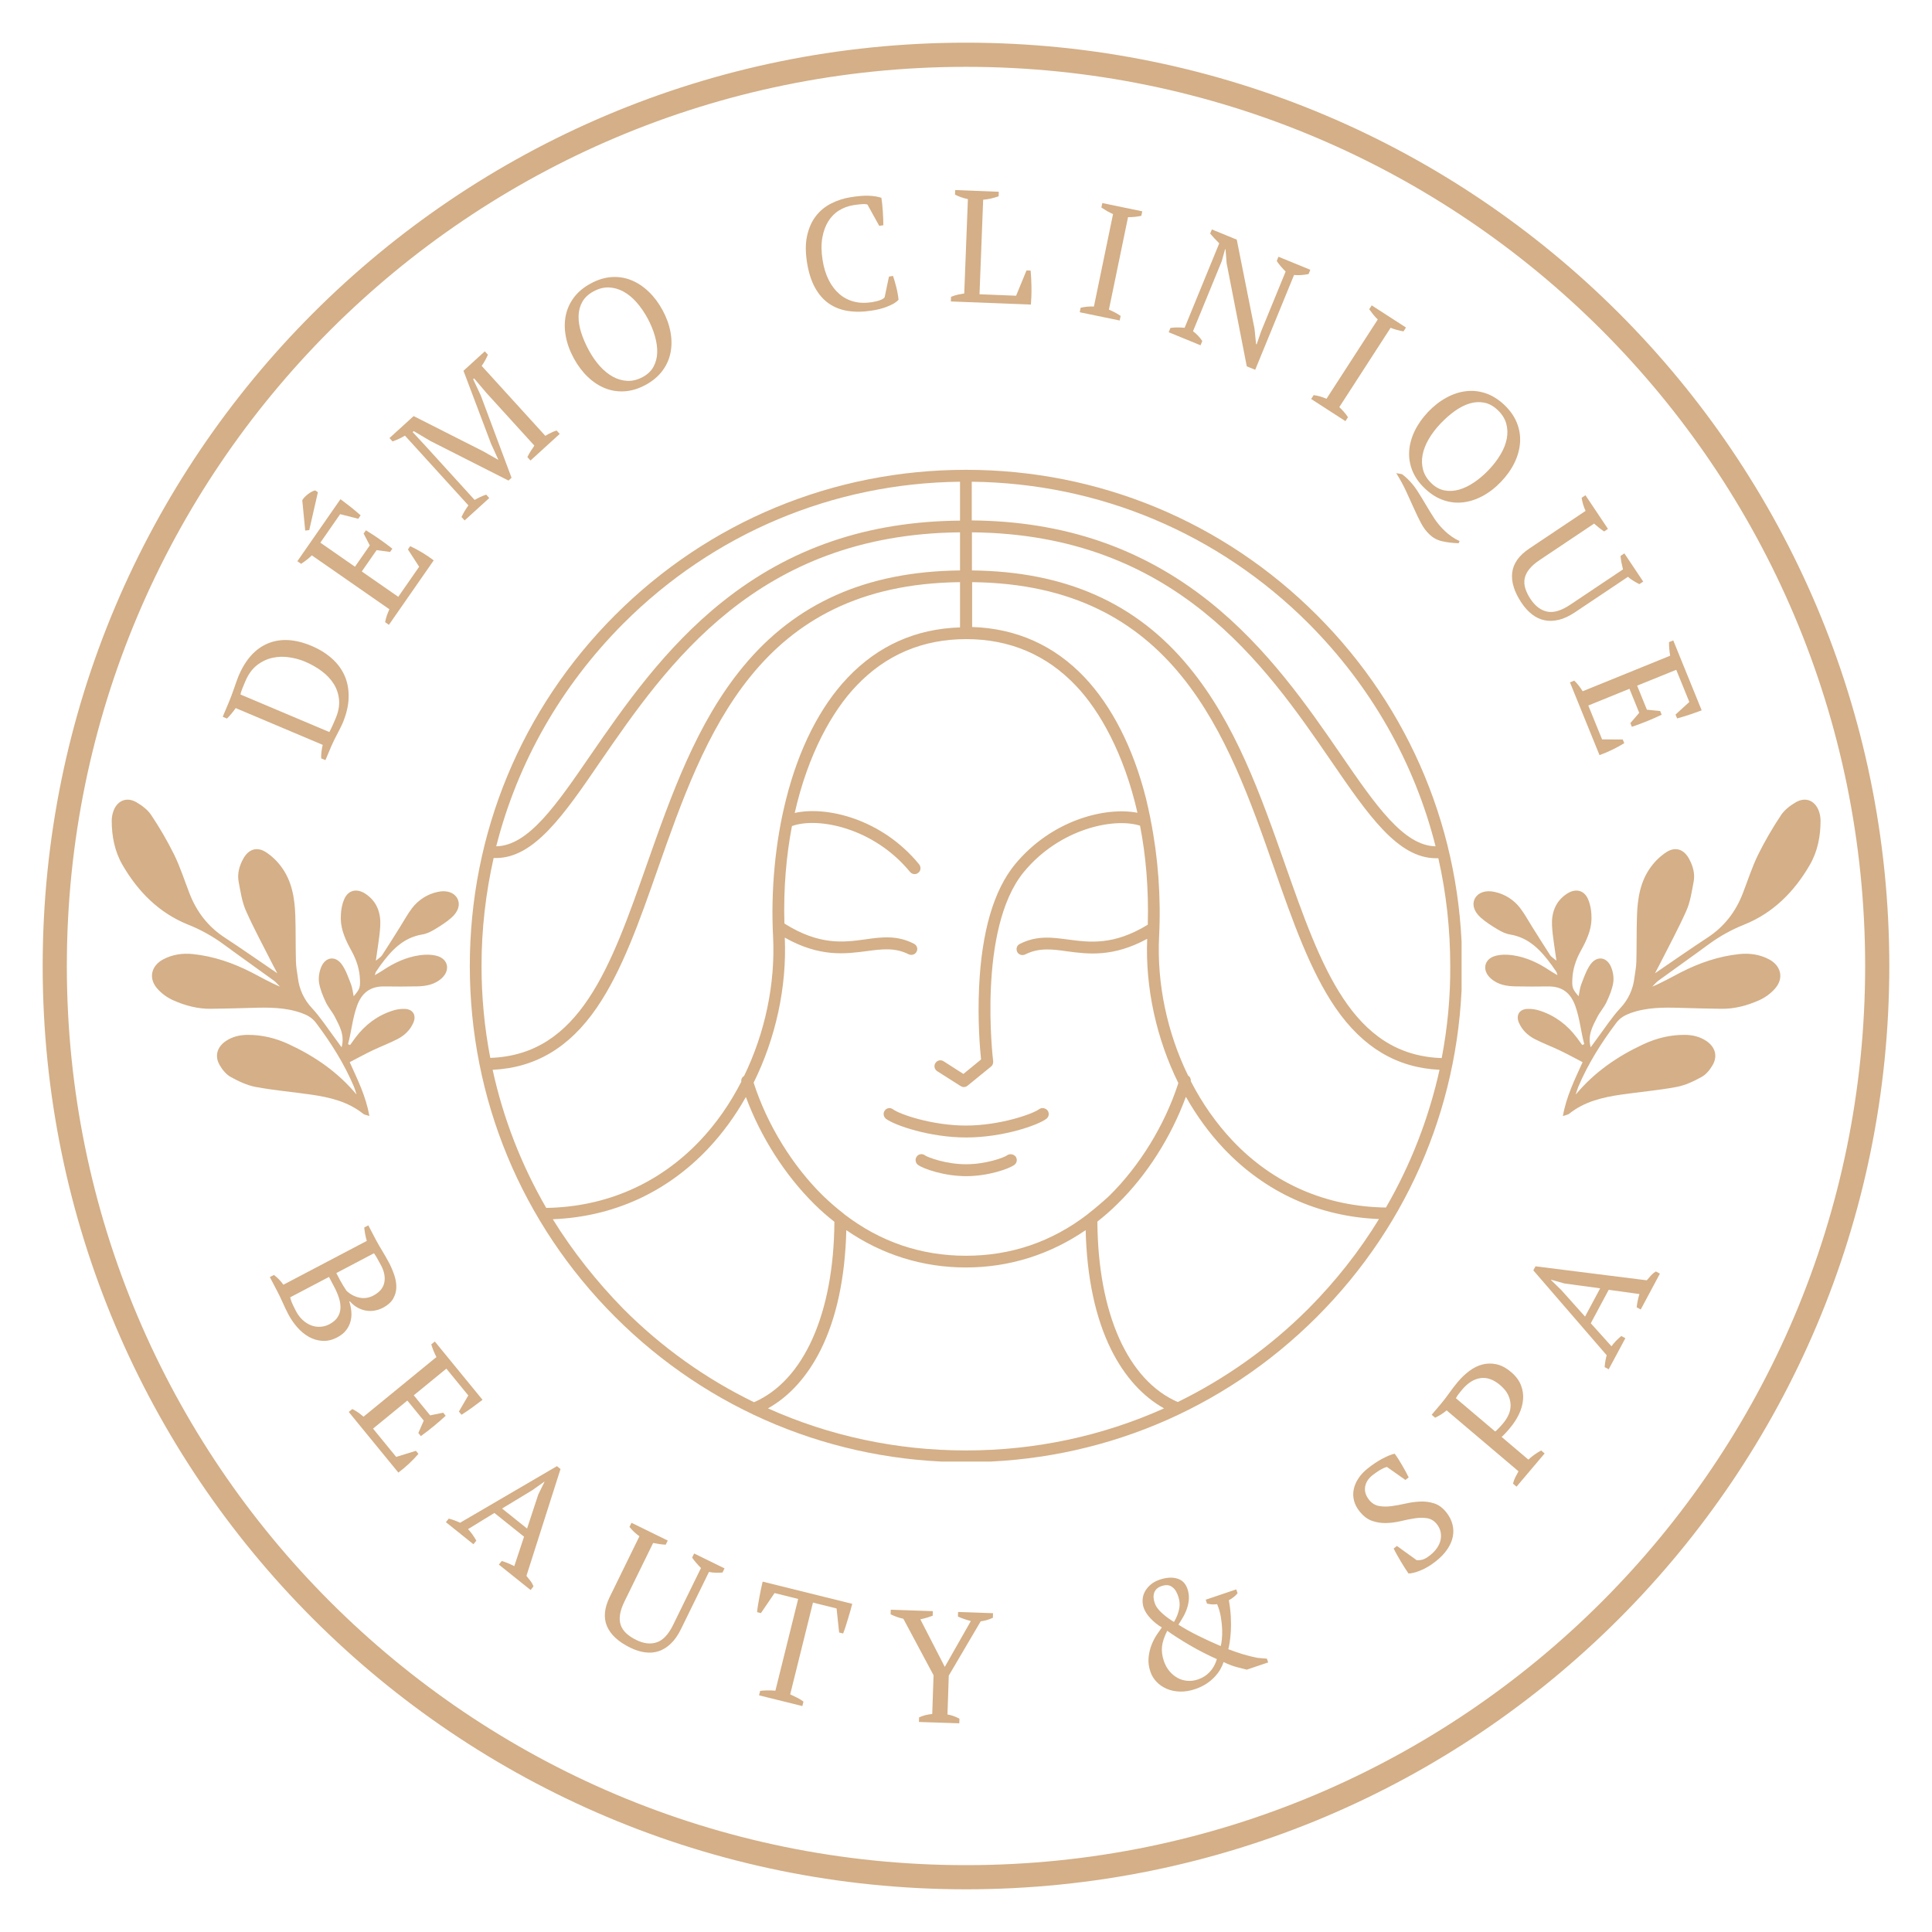 <svg xmlns="http://www.w3.org/2000/svg" xmlns:xlink="http://www.w3.org/1999/xlink" width="1200" zoomAndPan="magnify" viewBox="0 0 900 900" height="1200" preserveAspectRatio="xMidYMid meet" version="1.0"><defs><g/><clipPath id="b4d93a4e79"><path d="M 19.883 19.883 L 880.109 19.883 L 880.109 880.109 L 19.883 880.109 Z M 19.883 19.883 " clip-rule="nonzero"/></clipPath><clipPath id="ec2a584c9c"><path d="M 449.996 19.883 C 212.449 19.883 19.883 212.449 19.883 449.996 C 19.883 687.539 212.449 880.109 449.996 880.109 C 687.539 880.109 880.109 687.539 880.109 449.996 C 880.109 212.449 687.539 19.883 449.996 19.883 Z M 449.996 19.883 " clip-rule="nonzero"/></clipPath><clipPath id="52a1349ac0"><path d="M 218.859 218.859 L 680.859 218.859 L 680.859 680.859 L 218.859 680.859 Z M 218.859 218.859 " clip-rule="nonzero"/></clipPath><clipPath id="b9c7a770b6"><path d="M 52.047 372 L 214 372 L 214 520 L 52.047 520 Z M 52.047 372 " clip-rule="nonzero"/></clipPath><clipPath id="1e28efd78d"><rect x="0" width="690" y="0" height="270"/></clipPath><clipPath id="96fe5152d6"><rect x="0" width="734" y="0" height="300"/></clipPath><clipPath id="47c94f5c5a"><path d="M 686 372 L 848.391 372 L 848.391 520.305 L 686 520.305 Z M 686 372 " clip-rule="nonzero"/></clipPath><clipPath id="ae4c7d5100"><path d="M 0.16 0 L 162.086 0 L 162.086 148 L 0.16 148 Z M 0.16 0 " clip-rule="nonzero"/></clipPath><clipPath id="56c401bb44"><rect x="0" width="163" y="0" height="149"/></clipPath></defs><g clip-path="url(#b4d93a4e79)"><g clip-path="url(#ec2a584c9c)"><path stroke-linecap="butt" transform="matrix(0.75, 0, 0, 0.75, 19.882, 19.882)" fill="none" stroke-linejoin="miter" d="M 573.486 0.001 C 256.756 0.001 0.001 256.756 0.001 573.486 C 0.001 890.21 256.756 1146.97 573.486 1146.97 C 890.21 1146.97 1146.97 890.21 1146.97 573.486 C 1146.97 256.756 890.21 0.001 573.486 0.001 Z M 573.486 0.001 " stroke="#d4af87" stroke-width="30" stroke-opacity="1" stroke-miterlimit="4"/></g></g><g clip-path="url(#52a1349ac0)"><path fill="#d4af87" d="M 613.453 286.535 C 569.816 242.898 511.754 218.859 449.996 218.859 C 388.234 218.859 330.176 242.898 286.535 286.535 C 242.898 330.176 218.859 388.234 218.859 449.996 C 218.859 511.754 242.898 569.816 286.535 613.453 C 330.176 657.09 388.234 681.129 449.996 681.129 C 511.754 681.129 569.816 657.09 613.453 613.453 C 657.09 569.816 681.129 511.754 681.129 449.996 C 681.129 388.234 657.09 330.176 613.453 286.535 Z M 671.605 492.895 C 629.816 491.508 615.395 450.273 598.66 402.75 C 587.289 370.391 575.547 337.016 553.914 310.758 C 529.414 280.895 496.312 266.195 452.77 265.734 L 452.77 247.984 C 547.441 248.816 589.508 309.926 620.203 354.676 C 637.398 379.73 651.176 399.793 668.926 399.793 C 669.297 399.793 669.664 399.793 670.035 399.793 C 673.734 416.062 675.582 432.891 675.582 450.086 C 675.676 464.508 674.289 478.84 671.605 492.895 Z M 645.625 562.512 C 617.797 562.141 593.113 551.418 574.16 531.355 C 566.578 523.309 560.016 513.973 554.746 503.711 C 554.836 502.602 554.375 501.582 553.449 501.027 C 543.742 481.152 538.844 458.223 539.953 436.125 C 540.875 418.098 539.488 399.145 535.977 381.762 C 535.977 381.672 535.977 381.672 535.977 381.578 C 535.328 378.344 534.59 375.105 533.852 371.965 C 527.934 348.48 517.949 328.973 505.188 315.473 C 491.043 300.59 473.387 292.73 452.859 292.082 L 452.859 271.188 C 547.164 272.207 571.848 342.469 593.574 404.508 C 602.172 429.102 610.309 452.215 622.145 469.504 C 634.809 487.902 650.711 497.422 670.59 498.348 C 665.598 520.906 657.184 542.539 645.625 562.512 Z M 506.852 565.469 C 506.762 565.562 506.668 565.562 506.668 565.652 C 489.934 578.504 470.98 584.977 449.996 584.977 C 429.008 584.977 410.055 578.504 393.32 565.652 C 393.227 565.562 393.137 565.562 393.137 565.469 C 389.809 562.879 386.57 560.105 383.426 557.055 C 369.098 543.004 357.355 523.863 351.07 504.355 C 361.332 483.648 366.602 459.793 365.582 436.773 C 381.949 446.02 393.969 444.355 403.766 443.059 C 410.793 442.137 416.895 441.305 423.273 444.539 C 423.645 444.723 424.105 444.816 424.57 444.816 C 425.586 444.816 426.512 444.262 426.973 443.336 C 427.715 441.949 427.16 440.379 425.77 439.641 C 417.914 435.57 410.703 436.496 403.027 437.605 C 393.043 438.992 381.672 440.473 365.398 430.211 C 364.938 413.566 366.324 398.406 368.914 384.812 C 380.84 380.469 406.91 385.461 423.922 406.172 C 424.477 406.82 425.215 407.188 426.047 407.188 C 426.695 407.188 427.25 407.004 427.805 406.543 C 429.008 405.617 429.102 403.859 428.176 402.656 C 410.703 381.301 384.812 375.383 370.207 378.711 C 376.402 351.348 387.68 331.191 398.961 319.449 C 412.645 305.027 429.84 297.723 450.086 297.723 C 470.336 297.723 487.531 305.027 501.215 319.449 C 512.402 331.191 523.68 351.348 529.875 378.621 C 515.082 375.754 489.934 381.855 472.738 402.75 C 462.938 414.77 457.297 433.906 456.098 459.887 C 455.355 475.789 456.559 489.102 457.02 493.539 L 448.793 500.289 L 439.547 494.371 C 438.254 493.539 436.59 493.91 435.758 495.203 C 434.926 496.5 435.293 498.164 436.59 498.996 L 447.5 505.93 C 447.961 506.207 448.422 506.391 448.977 506.391 C 449.625 506.391 450.18 506.207 450.734 505.742 L 461.645 496.867 C 462.383 496.312 462.754 495.297 462.66 494.371 C 462.566 493.727 455.172 432.797 476.898 406.262 C 493.539 386.016 518.871 380.746 531.078 384.629 C 533.758 398.406 535.145 413.844 534.684 430.766 C 518.781 440.473 507.684 438.992 497.793 437.699 C 490.211 436.68 483 435.664 475.051 439.73 C 473.664 440.379 473.199 442.043 473.848 443.43 C 474.309 444.355 475.328 444.91 476.25 444.91 C 476.715 444.91 477.082 444.816 477.547 444.633 C 483.926 441.395 490.027 442.137 497.055 443.152 C 506.668 444.445 518.504 446.02 534.406 437.328 C 533.48 460.258 538.75 483.926 548.922 504.543 C 542.633 524.051 530.891 543.188 516.562 557.242 C 513.418 560.105 510.184 562.879 506.852 565.469 Z M 229.492 498.348 C 249.371 497.422 265.27 487.992 277.938 469.504 C 289.773 452.305 297.906 429.102 306.508 404.508 C 328.324 342.469 353.012 272.207 447.223 271.188 L 447.223 292.27 C 426.602 292.914 409.039 300.773 394.891 315.66 C 382.039 329.156 372.148 348.664 366.23 372.148 C 361.145 392.027 359.02 414.863 360.129 436.312 C 361.238 458.406 356.34 481.242 346.629 501.215 C 345.707 501.77 345.152 502.785 345.336 503.895 C 340.066 514.156 333.594 523.496 325.922 531.539 C 306.875 551.508 282.191 562.234 254.453 562.695 C 242.805 542.539 234.391 520.906 229.492 498.348 Z M 668.742 394.246 C 653.855 393.969 640.82 375.105 624.641 351.531 C 609.387 329.344 590.434 301.789 563.25 280.156 C 531.816 255.195 495.574 242.805 452.676 242.434 L 452.676 224.406 C 511.938 225.055 567.594 248.445 609.57 290.418 C 638.691 319.633 658.941 355.32 668.742 394.246 Z M 290.418 290.418 C 332.395 248.445 388.051 225.055 447.223 224.406 L 447.223 242.527 C 404.23 242.898 368.082 255.195 336.645 280.25 C 309.465 301.883 290.512 329.434 275.258 351.531 C 259.078 375.105 246.133 393.969 231.156 394.246 C 241.047 355.32 261.297 319.633 290.418 290.418 Z M 229.953 399.699 C 230.324 399.699 230.695 399.699 231.062 399.699 C 248.816 399.699 262.684 379.637 279.785 354.582 C 310.574 309.926 352.547 248.816 447.223 247.984 L 447.223 265.734 C 403.676 266.195 370.578 280.895 346.074 310.668 C 324.441 336.922 312.699 370.391 301.328 402.656 C 284.594 450.273 270.172 491.414 228.383 492.801 C 225.699 478.84 224.312 464.508 224.312 449.902 C 224.312 432.891 226.258 416.062 229.953 399.699 Z M 257.504 567.965 C 285.52 566.855 310.391 555.578 329.711 535.238 C 336.461 528.117 342.469 519.891 347.465 511.016 C 354.305 529.598 365.77 547.531 379.453 561.031 C 382.41 563.988 385.555 566.672 388.699 569.168 C 388.422 611.883 374.461 643.129 351.254 653.207 C 328.973 642.391 308.355 627.781 290.328 609.664 C 277.754 596.812 266.75 582.852 257.504 567.965 Z M 357.727 656.074 C 367.711 650.527 376.125 641.188 382.316 628.801 C 389.715 613.914 393.691 595.148 394.246 573.051 C 410.887 584.516 429.84 590.434 449.996 590.434 C 470.148 590.434 489.102 584.422 505.742 573.051 C 506.297 595.148 510.273 613.914 517.672 628.801 C 523.863 641.188 532.277 650.527 542.262 656.074 C 513.602 668.926 482.352 675.676 449.996 675.676 C 417.637 675.676 386.387 668.926 357.727 656.074 Z M 609.57 609.57 C 591.543 627.598 570.926 642.207 548.645 653.117 C 525.438 643.039 511.477 611.883 511.199 569.074 C 514.344 566.578 517.484 563.898 520.445 560.938 C 534.219 547.535 545.59 529.598 552.434 510.922 C 557.426 519.797 563.434 528.027 570.184 535.145 C 589.508 555.484 614.379 566.762 642.391 567.875 C 633.238 582.852 622.234 596.812 609.57 609.57 Z M 609.57 609.57 " fill-opacity="1" fill-rule="nonzero"/></g><path fill="#d4af87" d="M 484.016 516.746 C 480.965 518.965 465.805 524.328 449.996 524.328 C 434.184 524.328 419.023 519.059 415.973 516.746 C 414.77 515.82 413.012 516.098 412.18 517.301 C 411.258 518.504 411.535 520.258 412.734 521.184 C 416.805 524.234 433.074 529.875 450.086 529.875 C 467.098 529.875 483.371 524.234 487.438 521.184 C 488.641 520.258 488.918 518.594 487.992 517.301 C 486.977 516.098 485.219 515.82 484.016 516.746 Z M 484.016 516.746 " fill-opacity="1" fill-rule="nonzero"/><path fill="#d4af87" d="M 469.133 538.195 C 467.84 539.211 459.332 542.355 449.996 542.355 C 440.656 542.355 432.152 539.121 430.855 538.195 C 429.656 537.27 427.898 537.547 427.066 538.75 C 426.141 539.953 426.418 541.707 427.621 542.633 C 430.117 544.48 439.824 547.902 450.086 547.902 C 460.348 547.902 470.059 544.48 472.555 542.633 C 473.754 541.707 474.031 540.043 473.109 538.75 C 472.09 537.547 470.336 537.363 469.133 538.195 Z M 469.133 538.195 " fill-opacity="1" fill-rule="nonzero"/><g clip-path="url(#b9c7a770b6)"><path fill="#d4af87" d="M 159.129 487.879 C 160.676 482.172 158.18 478 156.066 473.82 C 154.84 471.398 152.926 469.312 151.777 466.859 C 150.422 463.957 149.125 460.898 148.629 457.773 C 148.262 455.398 148.719 452.602 149.68 450.371 C 151.699 445.676 156.336 445.145 159.285 449.34 C 161.195 452.059 162.297 455.391 163.52 458.539 C 164.18 460.246 164.34 462.152 164.754 464.094 C 167.484 460.926 167.805 460.164 167.699 456.602 C 167.566 451.727 166.109 447.238 163.766 442.98 C 161.195 438.32 158.852 433.473 158.754 428.082 C 158.707 424.953 159.152 421.547 160.422 418.734 C 162.328 414.504 166.34 413.789 170.227 416.355 C 175.629 419.93 177.484 425.332 177.133 431.43 C 176.836 436.516 175.871 441.562 175.086 447.523 C 176.453 446.359 177.445 445.828 177.988 445 C 180.875 440.578 183.656 436.094 186.473 431.629 C 188.289 428.75 189.906 425.715 191.973 423.027 C 193.445 421.098 195.203 419.488 197.254 418.191 C 199.301 416.895 201.512 415.996 203.879 415.488 C 208.055 414.547 211.488 415.766 212.984 418.41 C 214.48 421.059 213.719 424.465 210.332 427.473 C 207.93 429.602 205.152 431.344 202.391 433.004 C 200.656 434.043 198.699 434.992 196.73 435.312 C 187.676 436.785 182.172 442.914 177.16 449.773 C 176.461 450.734 175.777 451.719 175.117 452.723 C 174.949 452.98 174.91 453.312 174.598 454.277 C 176.07 453.391 177.148 452.82 178.168 452.133 C 183.477 448.566 189.18 445.879 195.523 444.98 C 198.156 444.609 201.047 444.602 203.574 445.305 C 208.773 446.758 209.812 451.91 205.875 455.602 C 202.547 458.723 198.344 459.434 194.008 459.496 C 189.062 459.578 184.117 459.609 179.176 459.516 C 172.5 459.391 168.465 462.43 166.227 468.801 C 164.188 474.594 163.699 480.578 162.129 486.395 L 163.07 486.82 C 163.91 485.664 164.742 484.5 165.602 483.352 C 170.023 477.457 175.668 473.168 182.684 470.867 C 184.629 470.207 186.633 469.91 188.688 469.984 C 192.457 470.191 194.059 473.012 192.539 476.469 C 191.047 479.883 188.41 482.367 185.168 484.039 C 181.363 486 177.348 487.496 173.516 489.328 C 170.02 490.996 166.625 492.867 162.902 494.797 C 166.629 503.051 170.426 510.648 172.086 519.887 C 170.559 519.363 169.727 519.297 169.188 518.855 C 162.113 513.168 153.688 511.191 145.016 509.922 C 136.406 508.672 127.711 507.945 119.172 506.352 C 115.094 505.594 111.105 503.699 107.43 501.664 C 105.332 500.508 103.547 498.285 102.316 496.148 C 99.895 491.93 101.141 487.758 105.141 485.004 C 108.195 482.906 111.648 482.113 115.309 482.082 C 122.09 482.031 128.496 483.621 134.605 486.465 C 146.648 492.066 157.383 499.422 166.105 509.898 C 165.715 508.719 165.402 507.48 164.926 506.328 C 160.398 495.559 154.199 485.785 147.203 476.477 C 145.477 474.176 143.238 472.902 140.59 471.949 C 133.023 469.219 125.203 469.262 117.34 469.496 C 111.035 469.691 104.73 469.84 98.426 469.934 C 92.164 470.043 86.211 468.441 80.59 465.926 C 77.773 464.645 75.336 462.852 73.277 460.543 C 69.055 455.738 70.391 449.887 76.055 446.895 C 80.41 444.59 85.121 443.945 89.965 444.457 C 99.59 445.469 108.582 448.586 117.152 452.969 C 121.523 455.195 125.762 457.684 130.441 459.625 C 129.496 458.68 128.652 457.598 127.586 456.82 C 119.73 451.105 111.777 445.516 103.965 439.75 C 98.859 436.023 93.371 433 87.496 430.672 C 74.016 425.215 64.25 415.312 57.062 402.902 C 53.402 396.602 52.047 389.523 52.047 382.246 C 52.062 380.707 52.336 379.219 52.863 377.773 C 54.633 372.914 59.023 371.098 63.547 373.715 C 66.125 375.219 68.793 377.207 70.41 379.652 C 74.391 385.59 77.969 391.762 81.148 398.168 C 83.984 403.969 85.953 410.195 88.297 416.238 C 91.602 424.75 96.879 431.633 104.59 436.695 C 112.547 441.91 120.332 447.367 129.195 453.402 C 128.16 451.434 127.586 450.387 127.043 449.316 C 122.824 440.953 118.316 432.719 114.527 424.164 C 112.695 420.035 112.059 415.32 111.184 410.824 C 110.438 406.992 111.5 403.352 113.348 399.984 C 115.684 395.715 119.539 394.289 123.668 396.84 C 126.547 398.691 129 401.004 131.023 403.77 C 136.012 410.461 137.285 418.422 137.562 426.523 C 137.809 433.676 137.664 440.84 137.859 447.992 C 137.922 450.535 138.449 453.066 138.777 455.602 C 139.086 458.238 139.805 460.758 140.93 463.16 C 142.055 465.566 143.531 467.73 145.359 469.656 C 149.387 474.02 152.637 479.09 156.219 483.875 C 157.098 485.059 157.949 486.266 159.129 487.879 Z M 159.129 487.879 " fill-opacity="1" fill-rule="nonzero"/></g><path fill="#d4af87" d="M 120 494.543 C 136.191 494.645 150.141 500.309 161.496 511.973 C 160.289 511.195 159.055 510.461 157.887 509.629 C 148.02 502.598 137.328 497.602 125.137 496.258 C 123.785 496.059 122.461 495.75 121.16 495.328 C 120.742 495.211 120.387 494.812 120 494.543 Z M 120 494.543 " fill-opacity="1" fill-rule="nonzero"/><path fill="#d4af87" d="M 91.367 429.961 C 81.344 424.859 65.02 403.246 64.059 393.59 C 68.188 400.074 71.965 406.871 76.594 413.031 C 81.137 419.098 86.543 424.492 91.367 429.961 Z M 91.367 429.961 " fill-opacity="1" fill-rule="nonzero"/><path fill="#d4af87" d="M 134.16 456.766 C 126.875 443.629 127.695 428.543 123.914 414.562 L 125.094 414.25 C 126.012 417.641 127.105 421 127.805 424.441 C 129.375 432.105 130.637 439.84 132.258 447.5 C 132.906 450.566 134.16 453.512 135.137 456.512 Z M 134.16 456.766 " fill-opacity="1" fill-rule="nonzero"/><path fill="#d4af87" d="M 90.227 457.523 C 105.625 456.012 119.824 460.711 133.906 466.012 C 119.508 462.355 105.176 458.367 90.227 457.523 Z M 90.227 457.523 " fill-opacity="1" fill-rule="nonzero"/><path fill="#d4af87" d="M 169.953 454.012 C 169.668 447.176 169.387 440.344 169.102 433.512 C 171.543 440.277 172.09 447.105 169.953 454.012 Z M 169.953 454.012 " fill-opacity="1" fill-rule="nonzero"/><path fill="#d4af87" d="M 160.938 477.43 C 159.543 471.242 158.148 465.059 156.75 458.871 C 160.699 464.5 161.492 470.824 160.938 477.43 Z M 160.938 477.43 " fill-opacity="1" fill-rule="nonzero"/><path fill="#d4af87" d="M 196.293 452.305 L 176.27 457.086 C 180.199 453.605 186.781 451.891 196.293 452.305 Z M 196.293 452.305 " fill-opacity="1" fill-rule="nonzero"/><path fill="#d4af87" d="M 166.398 489.223 C 169.32 483.344 174.801 481.109 180.805 479.629 C 178.363 481.02 175.836 482.285 173.512 483.828 C 171.039 485.48 168.762 487.414 166.398 489.223 Z M 166.398 489.223 " fill-opacity="1" fill-rule="nonzero"/><path fill="#d4af87" d="M 200.453 424.602 L 190.512 433.102 C 191.965 428.945 194.723 426.484 200.453 424.602 Z M 200.453 424.602 " fill-opacity="1" fill-rule="nonzero"/><g transform="matrix(1, 0, 0, 1, 104, 557)"><g clip-path="url(#1e28efd78d)"><g fill="#d4af87" fill-opacity="1"><g transform="translate(20.711, 36.029)"><g><path d="M 1 1.891 L 2.891 0.891 C 4.641 2.203 6.109 3.723 7.297 5.453 L 46.156 -14.969 C 45.863 -15.938 45.617 -16.953 45.422 -18.016 C 45.223 -19.086 45.07 -20.156 44.969 -21.219 L 46.859 -22.219 L 50.5 -15.266 C 50.938 -14.441 51.375 -13.656 51.812 -12.906 C 52.258 -12.164 52.723 -11.391 53.203 -10.578 C 53.691 -9.773 54.207 -8.898 54.75 -7.953 C 55.301 -7.016 55.898 -5.941 56.547 -4.734 C 57.461 -2.973 58.254 -1.113 58.922 0.844 C 59.598 2.801 59.926 4.719 59.906 6.594 C 59.895 8.469 59.414 10.234 58.469 11.891 C 57.531 13.555 55.926 14.988 53.656 16.188 C 52.52 16.781 51.289 17.203 49.969 17.453 C 48.656 17.711 47.316 17.738 45.953 17.531 C 44.586 17.32 43.25 16.863 41.938 16.156 C 40.625 15.457 39.398 14.461 38.266 13.172 L 38 13.312 C 38.477 14.719 38.789 16.203 38.938 17.766 C 39.094 19.336 38.988 20.863 38.625 22.344 C 38.258 23.82 37.586 25.219 36.609 26.531 C 35.641 27.852 34.238 28.992 32.406 29.953 C 30.039 31.191 27.727 31.738 25.469 31.594 C 23.219 31.445 21.102 30.816 19.125 29.703 C 17.156 28.586 15.352 27.094 13.719 25.219 C 12.094 23.352 10.707 21.328 9.562 19.141 C 8.758 17.609 7.914 15.848 7.031 13.859 C 6.156 11.867 5.242 9.977 4.297 8.188 Z M 13.203 17.812 C 14.035 19.383 15.051 20.727 16.25 21.844 C 17.457 22.969 18.742 23.797 20.109 24.328 C 21.484 24.867 22.914 25.109 24.406 25.047 C 25.906 24.984 27.352 24.582 28.75 23.844 C 30.5 22.926 31.773 21.82 32.578 20.531 C 33.391 19.25 33.828 17.852 33.891 16.344 C 33.953 14.832 33.719 13.254 33.188 11.609 C 32.664 9.973 31.977 8.344 31.125 6.719 L 28.547 1.812 L 10.469 11.312 C 10.613 12.008 10.863 12.805 11.219 13.703 C 11.582 14.609 12.242 15.977 13.203 17.812 Z M 33.672 3.281 C 34.066 4.031 34.566 4.898 35.172 5.891 C 35.773 6.879 36.289 7.68 36.719 8.297 C 38.477 9.93 40.469 10.984 42.688 11.453 C 44.914 11.93 47.082 11.617 49.188 10.516 C 52.062 9.004 53.766 7.004 54.297 4.516 C 54.828 2.035 54.336 -0.641 52.828 -3.516 C 52.117 -4.867 51.488 -6.016 50.938 -6.953 C 50.395 -7.898 49.914 -8.656 49.5 -9.219 L 31.953 0.016 Z M 33.672 3.281 "/></g></g></g><g fill="#d4af87" fill-opacity="1"><g transform="translate(57.101, 99.083)"><g><path d="M 63.672 -4 C 62.109 -2.789 60.516 -1.598 58.891 -0.422 C 57.273 0.742 55.609 1.875 53.891 2.969 L 52.672 1.469 L 57.047 -6.031 L 46.828 -18.516 L 31.641 -6.094 L 39.281 3.25 L 45.344 2 L 46.516 3.438 C 42.922 6.758 39.066 9.914 34.953 12.906 L 33.781 11.469 L 36.297 5.688 L 28.656 -3.656 L 12.672 9.422 L 23.453 22.594 L 32.641 19.766 L 33.812 21.203 C 32.426 22.785 30.957 24.305 29.406 25.766 C 27.852 27.223 26.207 28.602 24.469 29.906 L 1.359 1.656 L 3.016 0.297 C 4.723 1.129 6.461 2.32 8.234 3.875 L 42.203 -23.922 C 41.734 -24.805 41.297 -25.75 40.891 -26.75 C 40.484 -27.758 40.117 -28.781 39.797 -29.812 L 41.453 -31.156 Z M 63.672 -4 "/></g></g></g><g fill="#d4af87" fill-opacity="1"><g transform="translate(103.716, 152.09)"><g><path d="M 12.828 10.281 L 0 0 L 1.344 -1.672 C 3.219 -1.172 4.973 -0.523 6.609 0.266 L 51.719 -26.094 L 53.391 -24.766 L 37.516 25.016 C 38.16 25.797 38.785 26.582 39.391 27.375 C 39.992 28.164 40.461 29.016 40.797 29.922 L 39.453 31.594 L 24.672 19.766 L 26.016 18.094 C 27.016 18.383 28.016 18.738 29.016 19.156 C 30.016 19.582 30.961 20.023 31.859 20.484 L 36.406 6.766 L 22.594 -4.297 L 10.312 3.234 C 11.738 4.754 13.023 6.547 14.172 8.609 Z M 26.156 -6.359 L 37.812 2.969 L 43.047 -12.922 L 45.938 -18.781 L 45.828 -18.859 L 40.312 -14.938 Z M 26.156 -6.359 "/></g></g></g><g fill="#d4af87" fill-opacity="1"><g transform="translate(166.719, 198.584)"><g><path d="M 23.453 -46.203 L 40.344 -37.938 L 39.406 -36.016 C 38.395 -36.066 37.398 -36.16 36.422 -36.297 C 35.453 -36.441 34.488 -36.613 33.531 -36.812 L 20.219 -9.625 C 19.07 -7.281 18.363 -5.191 18.094 -3.359 C 17.832 -1.535 17.957 0.082 18.469 1.5 C 18.977 2.926 19.848 4.203 21.078 5.328 C 22.305 6.461 23.832 7.473 25.656 8.359 C 29.145 10.078 32.336 10.445 35.234 9.469 C 38.141 8.5 40.676 5.801 42.844 1.375 L 55.828 -25.141 C 54.984 -25.992 54.211 -26.828 53.516 -27.641 C 52.816 -28.453 52.211 -29.234 51.703 -29.984 L 52.641 -31.906 L 66.797 -24.969 L 65.859 -23.047 C 64.766 -22.961 63.688 -22.93 62.625 -22.953 C 61.57 -22.984 60.547 -23.102 59.547 -23.312 L 46.5 3.328 C 45.113 6.16 43.539 8.41 41.781 10.078 C 40.031 11.754 38.156 12.926 36.156 13.594 C 34.156 14.258 32.031 14.441 29.781 14.141 C 27.539 13.848 25.242 13.125 22.891 11.969 C 17.359 9.258 13.742 5.93 12.047 1.984 C 10.359 -1.953 10.785 -6.508 13.328 -11.688 L 27.156 -39.938 C 25.469 -41.102 23.922 -42.551 22.516 -44.281 Z M 23.453 -46.203 "/></g></g></g><g fill="#d4af87" fill-opacity="1"><g transform="translate(237.446, 229.734)"><g><path d="M 32.328 8.016 L 12.141 3.016 L 12.656 0.938 C 13.801 0.812 14.945 0.738 16.094 0.719 C 17.25 0.695 18.473 0.742 19.766 0.859 L 30.375 -41.891 L 19.375 -44.625 L 13.016 -35.281 L 11.234 -35.734 C 11.316 -36.723 11.461 -37.844 11.672 -39.094 C 11.891 -40.344 12.113 -41.609 12.344 -42.891 C 12.582 -44.172 12.828 -45.426 13.078 -46.656 C 13.336 -47.883 13.586 -48.984 13.828 -49.953 L 55.562 -39.609 C 55.32 -38.641 55.031 -37.562 54.688 -36.375 C 54.352 -35.188 53.992 -33.969 53.609 -32.719 C 53.223 -31.477 52.844 -30.254 52.469 -29.047 C 52.094 -27.848 51.707 -26.766 51.312 -25.797 L 49.453 -26.25 L 48.266 -37.453 L 37.266 -40.188 L 26.656 2.562 C 27.852 3.125 28.957 3.656 29.969 4.156 C 30.977 4.656 31.938 5.25 32.844 5.938 Z M 32.328 8.016 "/></g></g></g><g fill="#d4af87" fill-opacity="1"><g transform="translate(309.213, 244.658)"><g><path d="M 33.094 -50.734 L 49.375 -50.172 L 49.312 -48.031 C 47.406 -47.164 45.508 -46.613 43.625 -46.375 L 28.766 -21.109 L 28.156 -2.984 C 30.082 -2.66 31.941 -2.004 33.734 -1.016 L 33.656 1.125 L 14.859 0.5 L 14.938 -1.641 C 16.738 -2.473 18.781 -3 21.062 -3.219 L 21.672 -21.266 L 7.609 -47.578 C 6.473 -47.816 5.43 -48.113 4.484 -48.469 C 3.535 -48.82 2.598 -49.211 1.672 -49.641 L 1.734 -51.781 L 21.328 -51.125 L 21.266 -48.984 C 20.516 -48.703 19.664 -48.414 18.719 -48.125 C 17.77 -47.844 16.703 -47.57 15.516 -47.312 L 26.906 -25.156 L 39.047 -46.516 C 37.922 -46.805 36.859 -47.129 35.859 -47.484 C 34.859 -47.836 33.914 -48.207 33.031 -48.594 Z M 33.094 -50.734 "/></g></g></g><g fill="#d4af87" fill-opacity="1"><g transform="translate(383.198, 243.704)"><g/></g></g><g fill="#d4af87" fill-opacity="1"><g transform="translate(427.932, 237.301)"><g><path d="M 34.938 -21.422 C 33.113 -22.223 31.082 -23.191 28.844 -24.328 C 26.613 -25.461 24.426 -26.656 22.281 -27.906 C 20.145 -29.164 18.145 -30.395 16.281 -31.594 C 14.414 -32.789 12.926 -33.801 11.812 -34.625 C 10.469 -31.977 9.66 -29.582 9.391 -27.438 C 9.129 -25.289 9.414 -22.984 10.25 -20.516 C 10.852 -18.734 11.703 -17.18 12.797 -15.859 C 13.898 -14.535 15.156 -13.484 16.562 -12.703 C 17.969 -11.922 19.5 -11.457 21.156 -11.312 C 22.82 -11.176 24.492 -11.395 26.172 -11.969 C 28.273 -12.676 30.078 -13.82 31.578 -15.406 C 33.086 -16.988 34.207 -18.992 34.938 -21.422 Z M 5.969 -47.578 C 6.25 -46.723 6.711 -45.867 7.359 -45.016 C 8.004 -44.172 8.754 -43.375 9.609 -42.625 C 10.461 -41.875 11.352 -41.16 12.281 -40.484 C 13.219 -39.816 14.109 -39.234 14.953 -38.734 C 16.16 -40.703 16.977 -42.785 17.406 -44.984 C 17.832 -47.18 17.504 -49.508 16.422 -51.969 C 15.828 -53.426 14.938 -54.523 13.75 -55.266 C 12.562 -56.016 11.055 -56.082 9.234 -55.469 C 8.203 -55.125 7.398 -54.66 6.828 -54.078 C 6.266 -53.504 5.875 -52.848 5.656 -52.109 C 5.445 -51.379 5.383 -50.625 5.469 -49.844 C 5.551 -49.07 5.719 -48.316 5.969 -47.578 Z M 48.875 -16.516 C 47.664 -16.836 46.148 -17.223 44.328 -17.672 C 42.504 -18.129 40.414 -18.926 38.062 -20.062 C 37.707 -18.945 37.188 -17.789 36.5 -16.594 C 35.812 -15.406 34.922 -14.234 33.828 -13.078 C 32.734 -11.922 31.438 -10.852 29.938 -9.875 C 28.438 -8.906 26.734 -8.098 24.828 -7.453 C 22.348 -6.617 19.977 -6.234 17.719 -6.297 C 15.457 -6.367 13.41 -6.801 11.578 -7.594 C 9.742 -8.383 8.164 -9.461 6.844 -10.828 C 5.531 -12.203 4.57 -13.781 3.969 -15.562 C 3.195 -17.844 2.914 -20.047 3.125 -22.172 C 3.344 -24.305 3.801 -26.258 4.5 -28.031 C 5.195 -29.812 6.016 -31.395 6.953 -32.781 C 7.898 -34.164 8.688 -35.301 9.312 -36.188 C 7.457 -37.238 5.723 -38.609 4.109 -40.297 C 2.492 -41.992 1.395 -43.707 0.812 -45.438 C 0.426 -46.602 0.27 -47.836 0.344 -49.141 C 0.414 -50.441 0.766 -51.676 1.391 -52.844 C 2.016 -54.02 2.898 -55.102 4.047 -56.094 C 5.191 -57.082 6.609 -57.863 8.297 -58.438 C 11.379 -59.477 14.094 -59.648 16.438 -58.953 C 18.781 -58.266 20.379 -56.656 21.234 -54.125 C 21.754 -52.582 21.973 -51.055 21.891 -49.547 C 21.805 -48.047 21.531 -46.586 21.062 -45.172 C 20.602 -43.766 20.004 -42.414 19.266 -41.125 C 18.523 -39.832 17.773 -38.613 17.016 -37.469 C 19.734 -35.727 22.781 -34.02 26.156 -32.344 C 29.539 -30.676 33.062 -29.055 36.719 -27.484 C 36.926 -28.117 37.102 -29.141 37.25 -30.547 C 37.406 -31.961 37.453 -33.57 37.391 -35.375 C 37.328 -37.176 37.117 -39.098 36.766 -41.141 C 36.422 -43.18 35.848 -45.141 35.047 -47.016 C 33.547 -46.805 31.977 -46.895 30.344 -47.281 L 29.734 -49.094 L 43.969 -53.906 L 44.578 -52.094 C 43.586 -50.875 42.234 -49.797 40.516 -48.859 C 41.023 -45.941 41.332 -43.25 41.438 -40.781 C 41.551 -38.32 41.547 -36.125 41.422 -34.188 C 41.297 -32.258 41.117 -30.586 40.891 -29.172 C 40.66 -27.766 40.453 -26.719 40.266 -26.031 C 42.535 -25.176 44.734 -24.414 46.859 -23.75 C 48.984 -23.094 51.301 -22.516 53.812 -22.016 L 58.234 -21.625 L 58.828 -19.875 Z M 48.875 -16.516 "/></g></g></g><g fill="#d4af87" fill-opacity="1"><g transform="translate(512.688, 203.574)"><g/></g></g><g fill="#d4af87" fill-opacity="1"><g transform="translate(550.403, 180.693)"><g><path d="M 5.5 -10.922 C 6.332 -10.816 7.242 -10.895 8.234 -11.156 C 9.223 -11.414 10.453 -12.129 11.922 -13.297 C 13.16 -14.285 14.188 -15.375 15 -16.562 C 15.82 -17.75 16.375 -18.973 16.656 -20.234 C 16.938 -21.504 16.945 -22.773 16.688 -24.047 C 16.426 -25.328 15.836 -26.547 14.922 -27.703 C 13.68 -29.254 12.172 -30.172 10.391 -30.453 C 8.617 -30.734 6.707 -30.719 4.656 -30.406 C 2.602 -30.094 0.441 -29.66 -1.828 -29.109 C -4.098 -28.566 -6.363 -28.266 -8.625 -28.203 C -10.883 -28.141 -13.078 -28.473 -15.203 -29.203 C -17.328 -29.93 -19.285 -31.414 -21.078 -33.656 C -22.367 -35.27 -23.227 -36.941 -23.656 -38.672 C -24.094 -40.41 -24.133 -42.148 -23.781 -43.891 C -23.426 -45.629 -22.707 -47.32 -21.625 -48.969 C -20.551 -50.625 -19.109 -52.172 -17.297 -53.609 C -14.941 -55.492 -12.645 -57.023 -10.406 -58.203 C -8.164 -59.391 -6.273 -60.16 -4.734 -60.516 C -4.211 -59.859 -3.648 -59.055 -3.047 -58.109 C -2.453 -57.172 -1.852 -56.18 -1.25 -55.141 C -0.645 -54.109 -0.078 -53.098 0.453 -52.109 C 0.992 -51.117 1.445 -50.238 1.812 -49.469 L 0.312 -48.266 L -8.328 -54.344 C -9.266 -54.102 -10.32 -53.633 -11.5 -52.938 C -12.676 -52.238 -13.863 -51.414 -15.062 -50.469 C -17.031 -48.895 -18.172 -47.082 -18.484 -45.031 C -18.805 -42.977 -18.188 -40.969 -16.625 -39 C -15.363 -37.426 -13.828 -36.473 -12.016 -36.141 C -10.211 -35.816 -8.258 -35.797 -6.156 -36.078 C -4.051 -36.367 -1.863 -36.77 0.406 -37.281 C 2.676 -37.801 4.938 -38.109 7.188 -38.203 C 9.445 -38.305 11.617 -38.02 13.703 -37.344 C 15.785 -36.676 17.672 -35.285 19.359 -33.172 C 20.742 -31.43 21.688 -29.594 22.188 -27.656 C 22.695 -25.719 22.754 -23.77 22.359 -21.812 C 21.973 -19.852 21.125 -17.91 19.812 -15.984 C 18.508 -14.055 16.758 -12.219 14.562 -10.469 C 12.133 -8.531 9.723 -7.078 7.328 -6.109 C 4.93 -5.148 3.066 -4.68 1.734 -4.703 C 1.254 -5.379 0.691 -6.223 0.047 -7.234 C -0.598 -8.242 -1.242 -9.289 -1.891 -10.375 C -2.535 -11.469 -3.148 -12.535 -3.734 -13.578 C -4.328 -14.629 -4.805 -15.547 -5.172 -16.328 L -3.672 -17.531 Z M 5.5 -10.922 "/></g></g></g><g fill="#d4af87" fill-opacity="1"><g transform="translate(601.065, 137.182)"><g><path d="M 6.906 -14.234 C 7.875 -15.141 8.863 -15.941 9.875 -16.641 C 10.883 -17.336 11.875 -17.957 12.844 -18.5 L 14.484 -17.109 L 1.391 -1.641 L -0.25 -3.031 C 0.008 -4.102 0.379 -5.113 0.859 -6.062 C 1.348 -7.008 1.832 -7.922 2.312 -8.797 L -31.172 -37.172 C -32.047 -36.43 -32.926 -35.785 -33.812 -35.234 C -34.707 -34.691 -35.609 -34.195 -36.516 -33.75 L -38.141 -35.125 L -33.828 -40.203 C -32.555 -41.711 -31.25 -43.414 -29.906 -45.312 C -28.562 -47.207 -27.203 -48.969 -25.828 -50.594 C -24.266 -52.438 -22.535 -54.07 -20.641 -55.5 C -18.742 -56.938 -16.742 -57.941 -14.641 -58.516 C -12.535 -59.086 -10.336 -59.141 -8.047 -58.672 C -5.766 -58.203 -3.461 -56.984 -1.141 -55.016 C 1.086 -53.129 2.625 -51.078 3.469 -48.859 C 4.32 -46.648 4.641 -44.391 4.422 -42.078 C 4.211 -39.773 3.562 -37.504 2.469 -35.266 C 1.375 -33.023 -0.004 -30.922 -1.672 -28.953 C -1.828 -28.773 -2.07 -28.484 -2.406 -28.078 C -2.738 -27.68 -3.109 -27.266 -3.516 -26.828 C -3.922 -26.391 -4.316 -25.977 -4.703 -25.594 C -5.086 -25.219 -5.375 -24.957 -5.562 -24.812 Z M -23.891 -46.906 C -24.66 -46 -25.266 -45.25 -25.703 -44.656 C -26.141 -44.062 -26.523 -43.457 -26.859 -42.844 L -8.562 -27.344 C -8.332 -27.457 -8.055 -27.688 -7.734 -28.031 C -7.41 -28.375 -7.062 -28.727 -6.688 -29.094 C -6.312 -29.457 -5.969 -29.828 -5.656 -30.203 C -5.344 -30.578 -5.086 -30.879 -4.891 -31.109 C -3.766 -32.43 -2.883 -33.82 -2.25 -35.281 C -1.625 -36.75 -1.332 -38.258 -1.375 -39.812 C -1.414 -41.363 -1.812 -42.914 -2.562 -44.469 C -3.32 -46.02 -4.555 -47.52 -6.266 -48.969 C -9.348 -51.57 -12.398 -52.648 -15.422 -52.203 C -18.453 -51.754 -21.273 -49.988 -23.891 -46.906 Z M -23.891 -46.906 "/></g></g></g><g fill="#d4af87" fill-opacity="1"><g transform="translate(645.392, 80.871)"><g><path d="M 7.766 -14.484 L 0 0 L -1.891 -1.016 C -1.742 -2.961 -1.426 -4.805 -0.938 -6.547 L -35.109 -46.094 L -34.094 -47.969 L 17.75 -41.453 C 18.383 -42.234 19.035 -42.988 19.703 -43.719 C 20.379 -44.445 21.133 -45.066 21.969 -45.578 L 23.859 -44.562 L 14.922 -27.859 L 13.031 -28.875 C 13.145 -29.926 13.312 -30.977 13.531 -32.031 C 13.758 -33.094 14.023 -34.098 14.328 -35.047 L 0 -37.031 L -8.344 -21.438 L 1.297 -10.719 C 2.523 -12.406 4.051 -14 5.875 -15.5 Z M -11.016 -24.547 L -3.969 -37.719 L -20.578 -39.969 L -26.844 -41.734 L -26.906 -41.609 L -22.062 -36.891 Z M -11.016 -24.547 "/></g></g></g></g></g><g transform="matrix(1, 0, 0, 1, 82, 66)"><g clip-path="url(#96fe5152d6)"><g fill="#d4af87" fill-opacity="1"><g transform="translate(68.754, 290.093)"><g><path d="M 0.844 -1.984 L -1.141 -2.828 C -1.203 -4.723 -0.961 -6.816 -0.422 -9.109 L -40.953 -26.234 C -41.617 -25.285 -42.301 -24.395 -43 -23.562 C -43.695 -22.727 -44.375 -21.992 -45.031 -21.359 L -47 -22.203 L -44.062 -29.172 C -43.727 -29.953 -43.363 -30.875 -42.969 -31.938 C -42.582 -33 -42.188 -34.102 -41.781 -35.25 C -41.375 -36.395 -40.988 -37.492 -40.625 -38.547 C -40.258 -39.598 -39.93 -40.469 -39.641 -41.156 C -36.367 -48.895 -31.781 -53.973 -25.875 -56.391 C -19.969 -58.805 -13.211 -58.41 -5.609 -55.203 C -2.004 -53.68 1.113 -51.758 3.75 -49.438 C 6.395 -47.113 8.395 -44.43 9.75 -41.391 C 11.102 -38.359 11.738 -34.961 11.656 -31.203 C 11.582 -27.441 10.617 -23.375 8.766 -19 C 8.473 -18.32 8.109 -17.566 7.672 -16.734 C 7.234 -15.898 6.781 -15.02 6.312 -14.094 C 5.844 -13.164 5.363 -12.223 4.875 -11.266 C 4.395 -10.316 3.973 -9.41 3.609 -8.547 Z M -36.484 -38.688 C -36.984 -37.508 -37.457 -36.367 -37.906 -35.266 C -38.352 -34.16 -38.633 -33.266 -38.75 -32.578 L 2.672 -15.078 C 2.805 -15.273 3.008 -15.664 3.281 -16.25 C 3.551 -16.832 3.844 -17.457 4.156 -18.125 C 4.469 -18.801 4.754 -19.445 5.016 -20.062 C 5.273 -20.676 5.461 -21.125 5.578 -21.406 C 6.91 -24.551 7.445 -27.469 7.188 -30.156 C 6.926 -32.852 6.098 -35.312 4.703 -37.531 C 3.305 -39.75 1.445 -41.723 -0.875 -43.453 C -3.207 -45.191 -5.812 -46.672 -8.688 -47.891 C -10.914 -48.828 -13.352 -49.492 -16 -49.891 C -18.656 -50.297 -21.266 -50.219 -23.828 -49.656 C -26.398 -49.102 -28.805 -47.957 -31.047 -46.219 C -33.285 -44.477 -35.098 -41.969 -36.484 -38.688 Z M -36.484 -38.688 "/></g></g></g><g fill="#d4af87" fill-opacity="1"><g transform="translate(97.932, 226.836)"><g><path d="M -21.328 -60.297 C -19.734 -59.117 -18.148 -57.91 -16.578 -56.672 C -15.016 -55.43 -13.469 -54.129 -11.938 -52.766 L -13.047 -51.172 L -21.469 -53.328 L -30.703 -40.047 L -14.578 -28.828 L -7.672 -38.766 L -10.531 -44.281 L -9.469 -45.797 C -5.27 -43.242 -1.164 -40.391 2.844 -37.234 L 1.781 -35.719 L -4.5 -36.562 L -11.406 -26.625 L 5.594 -14.812 L 15.328 -28.828 L 10.094 -36.891 L 11.156 -38.422 C 13.062 -37.516 14.926 -36.516 16.75 -35.422 C 18.582 -34.328 20.367 -33.117 22.109 -31.797 L 1.234 -1.766 L -0.531 -3 C -0.195 -4.875 0.469 -6.879 1.469 -9.016 L -34.656 -34.125 C -35.383 -33.426 -36.176 -32.738 -37.031 -32.062 C -37.895 -31.395 -38.77 -30.77 -39.656 -30.188 L -41.406 -31.406 Z M -39.125 -59.812 C -38.906 -60.219 -38.555 -60.676 -38.078 -61.188 C -37.609 -61.695 -37.07 -62.18 -36.469 -62.641 C -35.875 -63.098 -35.27 -63.488 -34.656 -63.812 C -34.039 -64.133 -33.508 -64.32 -33.062 -64.375 L -31.844 -63.531 L -35.875 -45.906 L -37.75 -45.672 Z M -39.125 -59.812 "/></g></g></g><g fill="#d4af87" fill-opacity="1"><g transform="translate(132.798, 177.936)"><g><path d="M 45.938 -41.797 L 32.328 -29.406 L 30.875 -31 C 31.344 -31.957 31.852 -32.867 32.406 -33.734 C 32.957 -34.609 33.531 -35.484 34.125 -36.359 L 11.656 -61.062 L 6.047 -67.688 L 5.609 -67.281 L 9.141 -59.766 L 23.5 -21.375 L 22.062 -20.078 L -14.25 -38.484 L -22.062 -43.109 L -22.562 -42.656 L -16.172 -35.75 L 6.297 -11.047 C 7.117 -11.523 7.977 -11.973 8.875 -12.391 C 9.781 -12.805 10.711 -13.188 11.672 -13.531 L 13.125 -11.938 L 1.641 -1.5 L 0.188 -3.094 C 0.625 -4.02 1.109 -4.938 1.641 -5.844 C 2.18 -6.758 2.77 -7.645 3.406 -8.5 L -26.156 -41 C -27.062 -40.445 -28 -39.945 -28.969 -39.5 C -29.938 -39.062 -30.922 -38.66 -31.922 -38.297 L -33.359 -39.875 L -22.109 -50.109 L 10.266 -33.719 L 17.281 -29.75 L 17.328 -29.812 L 13.938 -37.266 L 1.109 -71.219 L 11.047 -80.266 L 12.484 -78.688 C 12.098 -77.781 11.664 -76.895 11.188 -76.031 C 10.707 -75.164 10.172 -74.32 9.578 -73.5 L 39.234 -40.906 C 40.129 -41.457 41.008 -41.938 41.875 -42.344 C 42.738 -42.758 43.609 -43.109 44.484 -43.391 Z M 45.938 -41.797 "/></g></g></g><g fill="#d4af87" fill-opacity="1"><g transform="translate(194.148, 125.578)"><g><path d="M -8.875 -24.719 C -10.719 -28.113 -11.953 -31.508 -12.578 -34.906 C -13.211 -38.301 -13.219 -41.531 -12.594 -44.594 C -11.969 -47.664 -10.691 -50.477 -8.766 -53.031 C -6.836 -55.594 -4.238 -57.754 -0.969 -59.516 C 2.289 -61.285 5.52 -62.281 8.719 -62.5 C 11.926 -62.719 14.977 -62.242 17.875 -61.078 C 20.781 -59.91 23.484 -58.133 25.984 -55.75 C 28.484 -53.375 30.656 -50.488 32.5 -47.094 C 34.332 -43.707 35.562 -40.312 36.188 -36.906 C 36.812 -33.5 36.812 -30.266 36.188 -27.203 C 35.57 -24.141 34.297 -21.328 32.359 -18.766 C 30.43 -16.203 27.836 -14.035 24.578 -12.266 C 21.305 -10.504 18.07 -9.516 14.875 -9.297 C 11.676 -9.086 8.625 -9.562 5.719 -10.719 C 2.812 -11.883 0.113 -13.66 -2.375 -16.047 C -4.875 -18.441 -7.039 -21.332 -8.875 -24.719 Z M -1.891 -28.484 C -0.391 -25.703 1.312 -23.238 3.219 -21.094 C 5.133 -18.957 7.176 -17.289 9.344 -16.094 C 11.508 -14.906 13.77 -14.258 16.125 -14.156 C 18.488 -14.051 20.891 -14.66 23.328 -15.984 C 25.547 -17.18 27.191 -18.758 28.266 -20.719 C 29.348 -22.688 29.926 -24.867 30 -27.266 C 30.082 -29.672 29.727 -32.25 28.938 -35 C 28.156 -37.758 27.016 -40.531 25.516 -43.312 C 24.004 -46.094 22.301 -48.562 20.406 -50.719 C 18.508 -52.875 16.477 -54.547 14.312 -55.734 C 12.145 -56.93 9.883 -57.578 7.531 -57.672 C 5.176 -57.773 2.781 -57.164 0.344 -55.844 C -2.039 -54.551 -3.785 -52.922 -4.891 -50.953 C -5.992 -48.984 -6.57 -46.801 -6.625 -44.406 C -6.688 -42.02 -6.289 -39.461 -5.438 -36.734 C -4.582 -34.016 -3.398 -31.266 -1.891 -28.484 Z M -1.891 -28.484 "/></g></g></g><g fill="#d4af87" fill-opacity="1"><g transform="translate(259.603, 93.788)"><g/></g></g><g fill="#d4af87" fill-opacity="1"><g transform="translate(294.144, 82.571)"><g><path d="M 37.969 -19.719 L 39.859 -20.031 C 40.328 -18.695 40.82 -17.008 41.344 -14.969 C 41.863 -12.926 42.227 -10.922 42.438 -8.953 C 41.801 -8.254 41.004 -7.633 40.047 -7.094 C 39.086 -6.562 38.051 -6.082 36.938 -5.656 C 35.832 -5.227 34.688 -4.867 33.5 -4.578 C 32.312 -4.297 31.18 -4.07 30.109 -3.906 C 26.004 -3.25 22.258 -3.188 18.875 -3.719 C 15.488 -4.25 12.508 -5.41 9.938 -7.203 C 7.363 -9.004 5.211 -11.484 3.484 -14.641 C 1.754 -17.805 0.523 -21.68 -0.203 -26.266 C -0.961 -31.055 -0.945 -35.227 -0.156 -38.781 C 0.625 -42.332 1.961 -45.348 3.859 -47.828 C 5.766 -50.316 8.129 -52.285 10.953 -53.734 C 13.785 -55.191 16.844 -56.18 20.125 -56.703 C 23.344 -57.223 26.082 -57.453 28.344 -57.391 C 30.602 -57.328 32.633 -57.008 34.438 -56.438 C 34.562 -55.656 34.68 -54.734 34.797 -53.672 C 34.91 -52.617 35.008 -51.5 35.094 -50.312 C 35.188 -49.125 35.25 -47.953 35.281 -46.797 C 35.312 -45.648 35.336 -44.602 35.359 -43.656 L 33.438 -43.359 L 27.938 -53.297 C 27.352 -53.504 26.43 -53.555 25.172 -53.453 C 23.91 -53.348 22.664 -53.203 21.438 -53.016 C 19 -52.617 16.766 -51.797 14.734 -50.547 C 12.711 -49.305 11.035 -47.613 9.703 -45.469 C 8.367 -43.332 7.438 -40.754 6.906 -37.734 C 6.383 -34.723 6.43 -31.285 7.047 -27.422 C 7.598 -23.953 8.535 -20.883 9.859 -18.219 C 11.191 -15.551 12.848 -13.359 14.828 -11.641 C 16.805 -9.93 19.07 -8.742 21.625 -8.078 C 24.188 -7.41 26.984 -7.316 30.016 -7.797 C 31.617 -8.055 32.941 -8.391 33.984 -8.797 C 35.023 -9.211 35.68 -9.645 35.953 -10.094 Z M 37.969 -19.719 "/></g></g></g><g fill="#d4af87" fill-opacity="1"><g transform="translate(358.791, 74.35)"><g><path d="M 4.172 -51.812 L 24.484 -51.016 L 24.406 -48.891 C 23.195 -48.484 21.992 -48.141 20.797 -47.859 C 19.598 -47.586 18.398 -47.406 17.203 -47.312 L 15.5 -3.266 L 32.547 -2.594 L 37.391 -14.359 L 39.312 -14.297 C 39.414 -13.242 39.504 -12.035 39.578 -10.672 C 39.648 -9.316 39.691 -7.906 39.703 -6.438 C 39.723 -4.977 39.707 -3.555 39.656 -2.172 C 39.602 -0.785 39.531 0.445 39.438 1.531 L 2.156 0.078 L 2.234 -2.078 C 3.441 -2.566 4.547 -2.914 5.547 -3.125 C 6.547 -3.332 7.492 -3.5 8.391 -3.625 L 10.094 -47.594 C 8.969 -47.832 7.891 -48.133 6.859 -48.5 C 5.828 -48.863 4.906 -49.258 4.094 -49.688 Z M 4.172 -51.812 "/></g></g></g><g fill="#d4af87" fill-opacity="1"><g transform="translate(417.498, 78.737)"><g><path d="M 22.094 4.562 L 3.484 0.719 L 3.922 -1.391 C 5.984 -1.859 8.039 -2.039 10.094 -1.938 L 19 -45.016 C 18.07 -45.41 17.156 -45.867 16.25 -46.391 C 15.352 -46.91 14.457 -47.461 13.562 -48.047 L 14 -50.141 L 32.609 -46.297 L 32.172 -44.203 C 31.223 -43.992 30.207 -43.832 29.125 -43.719 C 28.039 -43.613 26.992 -43.566 25.984 -43.578 L 17.078 -0.5 C 18.055 -0.082 19.023 0.375 19.984 0.875 C 20.941 1.375 21.789 1.898 22.531 2.453 Z M 22.094 4.562 "/></g></g></g><g fill="#d4af87" fill-opacity="1"><g transform="translate(460.426, 87.957)"><g><path d="M 53.125 -34.359 L 67.969 -28.281 L 67.172 -26.297 C 64.703 -25.805 62.441 -25.66 60.391 -25.859 L 42.297 18.297 L 38.375 16.703 L 28.984 -31.359 L 28.484 -37.797 L 28.281 -37.891 L 26.703 -32.281 L 13.328 0.344 C 15.016 1.613 16.453 3.129 17.641 4.891 L 16.828 6.891 L 2 0.812 L 2.812 -1.188 C 3.832 -1.344 4.895 -1.422 6 -1.422 C 7.102 -1.43 8.242 -1.379 9.422 -1.266 L 25.547 -40.609 C 24.785 -41.348 24.039 -42.109 23.312 -42.891 C 22.594 -43.672 21.926 -44.426 21.312 -45.156 L 22.094 -47.078 L 33.703 -42.328 L 41.969 -0.844 L 42.703 6.344 L 42.969 6.469 L 45.047 0.422 L 56.469 -27.453 C 55.676 -28.254 54.926 -29.066 54.219 -29.891 C 53.508 -30.723 52.879 -31.551 52.328 -32.375 Z M 53.125 -34.359 "/></g></g></g><g fill="#d4af87" fill-opacity="1"><g transform="translate(525.804, 117.929)"><g><path d="M 18.953 12.25 L 2.984 1.938 L 4.156 0.125 C 6.258 0.426 8.25 1 10.125 1.844 L 34.016 -35.094 C 33.285 -35.789 32.594 -36.547 31.938 -37.359 C 31.281 -38.172 30.645 -39.008 30.031 -39.875 L 31.188 -41.672 L 47.156 -31.359 L 46 -29.562 C 45.02 -29.719 44.004 -29.941 42.953 -30.234 C 41.91 -30.523 40.922 -30.852 39.984 -31.219 L 16.094 5.719 C 16.863 6.445 17.602 7.219 18.312 8.031 C 19.031 8.844 19.633 9.645 20.125 10.438 Z M 18.953 12.25 "/></g></g></g><g fill="#d4af87" fill-opacity="1"><g transform="translate(562.488, 142.024)"><g><path d="M 35 45.031 C 32.332 44.957 29.812 44.66 27.438 44.141 C 25.062 43.617 23.031 42.523 21.344 40.859 C 19.875 39.473 18.586 37.742 17.484 35.672 C 16.391 33.598 15.285 31.312 14.172 28.812 C 13.055 26.32 11.859 23.688 10.578 20.906 C 9.305 18.125 7.758 15.285 5.938 12.391 L 8.578 12.844 C 9.461 13.488 10.281 14.172 11.031 14.891 C 12.82 16.598 14.383 18.488 15.719 20.562 C 17.051 22.633 18.352 24.758 19.625 26.938 C 20.906 29.125 22.238 31.285 23.625 33.422 C 25.02 35.555 26.648 37.508 28.516 39.281 C 29.473 40.195 30.52 41.055 31.656 41.859 C 32.801 42.672 34.062 43.395 35.438 44.031 Z M 20.75 -16.109 C 23.414 -18.91 26.266 -21.133 29.297 -22.781 C 32.328 -24.438 35.395 -25.441 38.5 -25.797 C 41.613 -26.16 44.68 -25.82 47.703 -24.781 C 50.734 -23.738 53.598 -21.941 56.297 -19.391 C 58.984 -16.828 60.926 -14.055 62.125 -11.078 C 63.32 -8.098 63.816 -5.047 63.609 -1.922 C 63.41 1.191 62.566 4.305 61.078 7.422 C 59.586 10.535 57.508 13.492 54.844 16.297 C 52.188 19.098 49.336 21.32 46.297 22.969 C 43.266 24.625 40.191 25.629 37.078 25.984 C 33.973 26.348 30.906 26.004 27.875 24.953 C 24.844 23.91 21.984 22.109 19.297 19.547 C 16.598 16.992 14.648 14.227 13.453 11.25 C 12.266 8.281 11.77 5.234 11.969 2.109 C 12.176 -1.004 13.023 -4.117 14.516 -7.234 C 16.016 -10.348 18.094 -13.305 20.75 -16.109 Z M 26.5 -10.641 C 24.32 -8.336 22.508 -5.945 21.062 -3.469 C 19.625 -0.988 18.672 1.461 18.203 3.891 C 17.742 6.316 17.832 8.664 18.469 10.938 C 19.102 13.219 20.426 15.312 22.438 17.219 C 24.258 18.957 26.27 20.031 28.469 20.438 C 30.664 20.852 32.922 20.727 35.234 20.062 C 37.547 19.395 39.883 18.258 42.25 16.656 C 44.625 15.062 46.898 13.113 49.078 10.812 C 51.254 8.52 53.07 6.141 54.531 3.672 C 56 1.211 56.961 -1.227 57.422 -3.656 C 57.891 -6.094 57.805 -8.445 57.172 -10.719 C 56.535 -13 55.211 -15.094 53.203 -17 C 51.234 -18.875 49.141 -20.023 46.922 -20.453 C 44.711 -20.891 42.457 -20.766 40.156 -20.078 C 37.863 -19.391 35.555 -18.219 33.234 -16.562 C 30.922 -14.906 28.676 -12.93 26.5 -10.641 Z M 26.5 -10.641 "/></g></g></g><g fill="#d4af87" fill-opacity="1"><g transform="translate(612.99, 192.971)"><g><path d="M 43.578 -28.266 L 54.062 -12.594 L 52.281 -11.406 C 51.426 -11.969 50.613 -12.555 49.844 -13.172 C 49.082 -13.785 48.336 -14.414 47.609 -15.062 L 22.391 1.812 C 20.203 3.27 18.535 4.723 17.391 6.172 C 16.242 7.617 15.531 9.086 15.25 10.578 C 14.969 12.078 15.078 13.625 15.578 15.219 C 16.086 16.82 16.906 18.469 18.031 20.156 C 20.207 23.406 22.789 25.336 25.781 25.953 C 28.781 26.566 32.336 25.5 36.453 22.75 L 61.062 6.281 C 60.77 5.113 60.52 4 60.312 2.938 C 60.113 1.883 59.984 0.906 59.922 0 L 61.703 -1.188 L 70.484 11.953 L 68.703 13.141 C 67.723 12.66 66.781 12.141 65.875 11.578 C 64.969 11.023 64.133 10.41 63.375 9.734 L 38.656 26.281 C 36.02 28.039 33.523 29.203 31.172 29.766 C 28.816 30.336 26.598 30.406 24.516 29.969 C 22.441 29.539 20.508 28.633 18.719 27.25 C 16.926 25.863 15.297 24.078 13.828 21.891 C 10.398 16.754 8.941 12.051 9.453 7.781 C 9.961 3.508 12.625 -0.234 17.438 -3.453 L 43.641 -20.984 C 42.754 -22.836 42.141 -24.867 41.797 -27.078 Z M 43.578 -28.266 "/></g></g></g><g fill="#d4af87" fill-opacity="1"><g transform="translate(648.533, 249.875)"><g><path d="M 62.172 15.031 C 60.316 15.727 58.438 16.395 56.531 17.031 C 54.633 17.664 52.703 18.254 50.734 18.797 L 50 17 L 56.422 11.125 L 50.328 -3.859 L 32.109 3.531 L 36.656 14.734 L 42.828 15.344 L 43.531 17.062 C 39.113 19.188 34.488 21.066 29.656 22.703 L 28.953 20.984 L 33.078 16.188 L 28.531 4.984 L 9.359 12.781 L 15.781 28.578 L 25.406 28.594 L 26.109 30.328 C 24.305 31.43 22.445 32.445 20.531 33.375 C 18.613 34.312 16.629 35.148 14.578 35.891 L 0.812 2 L 2.812 1.188 C 4.188 2.488 5.492 4.141 6.734 6.141 L 47.5 -10.422 C 47.32 -11.41 47.188 -12.441 47.094 -13.516 C 47 -14.598 46.953 -15.676 46.953 -16.75 L 48.938 -17.547 Z M 62.172 15.031 "/></g></g></g></g></g><g clip-path="url(#47c94f5c5a)"><g transform="matrix(1, 0, 0, 1, 686, 372)"><g clip-path="url(#56c401bb44)"><g clip-path="url(#ae4c7d5100)"><path fill="#d4af87" d="M 55.008 115.879 C 53.461 110.172 55.953 106 58.066 101.82 C 59.293 99.398 61.211 97.312 62.355 94.859 C 63.715 91.957 65.012 88.898 65.508 85.773 C 65.875 83.398 65.418 80.602 64.457 78.371 C 62.434 73.676 57.801 73.145 54.848 77.34 C 52.938 80.059 51.84 83.391 50.613 86.539 C 49.953 88.246 49.797 90.152 49.383 92.094 C 46.648 88.926 46.328 88.164 46.434 84.602 C 46.566 79.727 48.023 75.238 50.371 70.98 C 52.938 66.32 55.285 61.473 55.383 56.082 C 55.43 52.953 54.98 49.547 53.715 46.734 C 51.805 42.504 47.793 41.789 43.906 44.355 C 38.508 47.93 36.652 53.332 37.004 59.43 C 37.297 64.516 38.262 69.562 39.051 75.523 C 37.68 74.359 36.691 73.828 36.148 73 C 33.258 68.578 30.477 64.094 27.664 59.629 C 25.848 56.746 24.227 53.715 22.16 51.027 C 20.691 49.098 18.93 47.488 16.883 46.191 C 14.832 44.895 12.625 43.996 10.254 43.488 C 6.078 42.547 2.645 43.766 1.148 46.41 C -0.344 49.059 0.414 52.465 3.805 55.473 C 6.203 57.602 8.98 59.344 11.742 61.004 C 13.477 62.043 15.438 62.992 17.402 63.312 C 26.461 64.785 31.961 70.914 36.973 77.773 C 37.676 78.734 38.359 79.719 39.016 80.723 C 39.184 80.98 39.227 81.312 39.539 82.277 C 38.062 81.391 36.984 80.82 35.965 80.133 C 30.66 76.566 24.957 73.879 18.613 72.98 C 15.98 72.609 13.086 72.602 10.559 73.305 C 5.359 74.758 4.32 79.91 8.258 83.602 C 11.586 86.723 15.789 87.434 20.129 87.496 C 25.07 87.578 30.02 87.609 34.961 87.516 C 41.633 87.391 45.672 90.43 47.906 96.801 C 49.945 102.594 50.434 108.578 52.008 114.395 L 51.066 114.82 C 50.223 113.664 49.391 112.5 48.535 111.352 C 44.109 105.457 38.469 101.168 31.453 98.867 C 29.504 98.207 27.504 97.91 25.445 97.984 C 21.68 98.191 20.074 101.012 21.594 104.469 C 23.086 107.883 25.723 110.367 28.965 112.039 C 32.773 114 36.789 115.496 40.621 117.328 C 44.113 118.996 47.512 120.867 51.234 122.797 C 47.508 131.051 43.707 138.648 42.051 147.887 C 43.574 147.363 44.41 147.297 44.945 146.855 C 52.02 141.168 60.445 139.191 69.121 137.922 C 77.73 136.672 86.422 135.945 94.961 134.352 C 99.043 133.594 103.027 131.699 106.703 129.664 C 108.805 128.508 110.586 126.285 111.816 124.148 C 114.238 119.93 112.996 115.758 108.996 113.004 C 105.941 110.906 102.484 110.113 98.828 110.082 C 92.047 110.031 85.641 111.621 79.531 114.465 C 67.484 120.066 56.754 127.422 48.027 137.898 C 48.418 136.719 48.73 135.48 49.207 134.328 C 53.738 123.559 59.934 113.785 66.93 104.477 C 68.656 102.176 70.895 100.902 73.543 99.949 C 81.109 97.219 88.934 97.262 96.797 97.496 C 103.098 97.691 109.402 97.84 115.707 97.934 C 121.969 98.043 127.926 96.441 133.543 93.926 C 136.363 92.645 138.801 90.852 140.859 88.543 C 145.082 83.738 143.742 77.887 138.078 74.895 C 133.723 72.59 129.012 71.945 124.168 72.457 C 114.547 73.469 105.551 76.586 96.984 80.969 C 92.613 83.195 88.371 85.684 83.691 87.625 C 84.641 86.68 85.484 85.598 86.551 84.82 C 94.402 79.105 102.355 73.516 110.172 67.75 C 115.273 64.023 120.766 61 126.641 58.672 C 140.117 53.215 149.887 43.312 157.074 30.902 C 160.734 24.602 162.086 17.523 162.086 10.246 C 162.07 8.707 161.801 7.219 161.273 5.773 C 159.504 0.914 155.109 -0.902 150.586 1.715 C 148.012 3.219 145.34 5.207 143.723 7.652 C 139.746 13.59 136.164 19.762 132.984 26.168 C 130.152 31.969 128.18 38.195 125.836 44.238 C 122.531 52.75 117.254 59.633 109.547 64.695 C 101.586 69.91 93.801 75.367 84.938 81.402 C 85.977 79.434 86.551 78.387 87.09 77.316 C 91.309 68.953 95.816 60.719 99.609 52.164 C 101.438 48.035 102.074 43.32 102.949 38.824 C 103.695 34.992 102.633 31.352 100.785 27.984 C 98.453 23.715 94.598 22.289 90.469 24.84 C 87.586 26.691 85.133 29.004 83.109 31.77 C 78.121 38.461 76.848 46.422 76.57 54.523 C 76.324 61.676 76.469 68.84 76.277 75.992 C 76.211 78.535 75.688 81.066 75.359 83.602 C 75.051 86.238 74.332 88.758 73.207 91.16 C 72.078 93.566 70.602 95.73 68.777 97.656 C 64.75 102.02 61.496 107.09 57.918 111.875 C 57.039 113.059 56.184 114.266 55.008 115.879 Z M 55.008 115.879 " fill-opacity="1" fill-rule="nonzero"/></g><path fill="#d4af87" d="M 94.133 122.543 C 77.945 122.645 63.992 128.309 52.641 139.973 C 53.848 139.195 55.082 138.461 56.25 137.629 C 66.117 130.598 76.805 125.602 88.996 124.258 C 90.348 124.059 91.676 123.75 92.973 123.328 C 93.395 123.211 93.75 122.812 94.133 122.543 Z M 94.133 122.543 " fill-opacity="1" fill-rule="nonzero"/><path fill="#d4af87" d="M 122.77 57.961 C 132.793 52.859 149.113 31.246 150.074 21.59 C 145.949 28.074 142.168 34.871 137.543 41.031 C 133 47.098 127.594 52.492 122.77 57.961 Z M 122.77 57.961 " fill-opacity="1" fill-rule="nonzero"/><path fill="#d4af87" d="M 79.977 84.766 C 87.258 71.629 86.438 56.543 90.219 42.562 L 89.043 42.25 C 88.125 45.641 87.031 49 86.328 52.441 C 84.758 60.105 83.496 67.84 81.879 75.5 C 81.23 78.566 79.977 81.512 78.996 84.512 Z M 79.977 84.766 " fill-opacity="1" fill-rule="nonzero"/><path fill="#d4af87" d="M 123.906 85.523 C 108.512 84.012 94.309 88.711 80.227 94.012 C 94.625 90.355 108.961 86.367 123.906 85.523 Z M 123.906 85.523 " fill-opacity="1" fill-rule="nonzero"/><path fill="#d4af87" d="M 44.184 82.012 C 44.465 75.176 44.75 68.344 45.035 61.512 C 42.59 68.277 42.043 75.105 44.184 82.012 Z M 44.184 82.012 " fill-opacity="1" fill-rule="nonzero"/><path fill="#d4af87" d="M 53.195 105.43 C 54.59 99.242 55.984 93.059 57.383 86.871 C 53.438 92.5 52.645 98.824 53.195 105.43 Z M 53.195 105.43 " fill-opacity="1" fill-rule="nonzero"/><path fill="#d4af87" d="M 17.84 80.305 L 37.867 85.086 C 33.938 81.605 27.352 79.891 17.84 80.305 Z M 17.84 80.305 " fill-opacity="1" fill-rule="nonzero"/><path fill="#d4af87" d="M 47.738 117.223 C 44.812 111.344 39.332 109.109 33.328 107.629 C 35.77 109.02 38.297 110.285 40.625 111.828 C 43.094 113.48 45.371 115.414 47.738 117.223 Z M 47.738 117.223 " fill-opacity="1" fill-rule="nonzero"/><path fill="#d4af87" d="M 13.684 52.602 L 23.625 61.102 C 22.172 56.945 19.41 54.484 13.684 52.602 Z M 13.684 52.602 " fill-opacity="1" fill-rule="nonzero"/></g></g></g></svg>